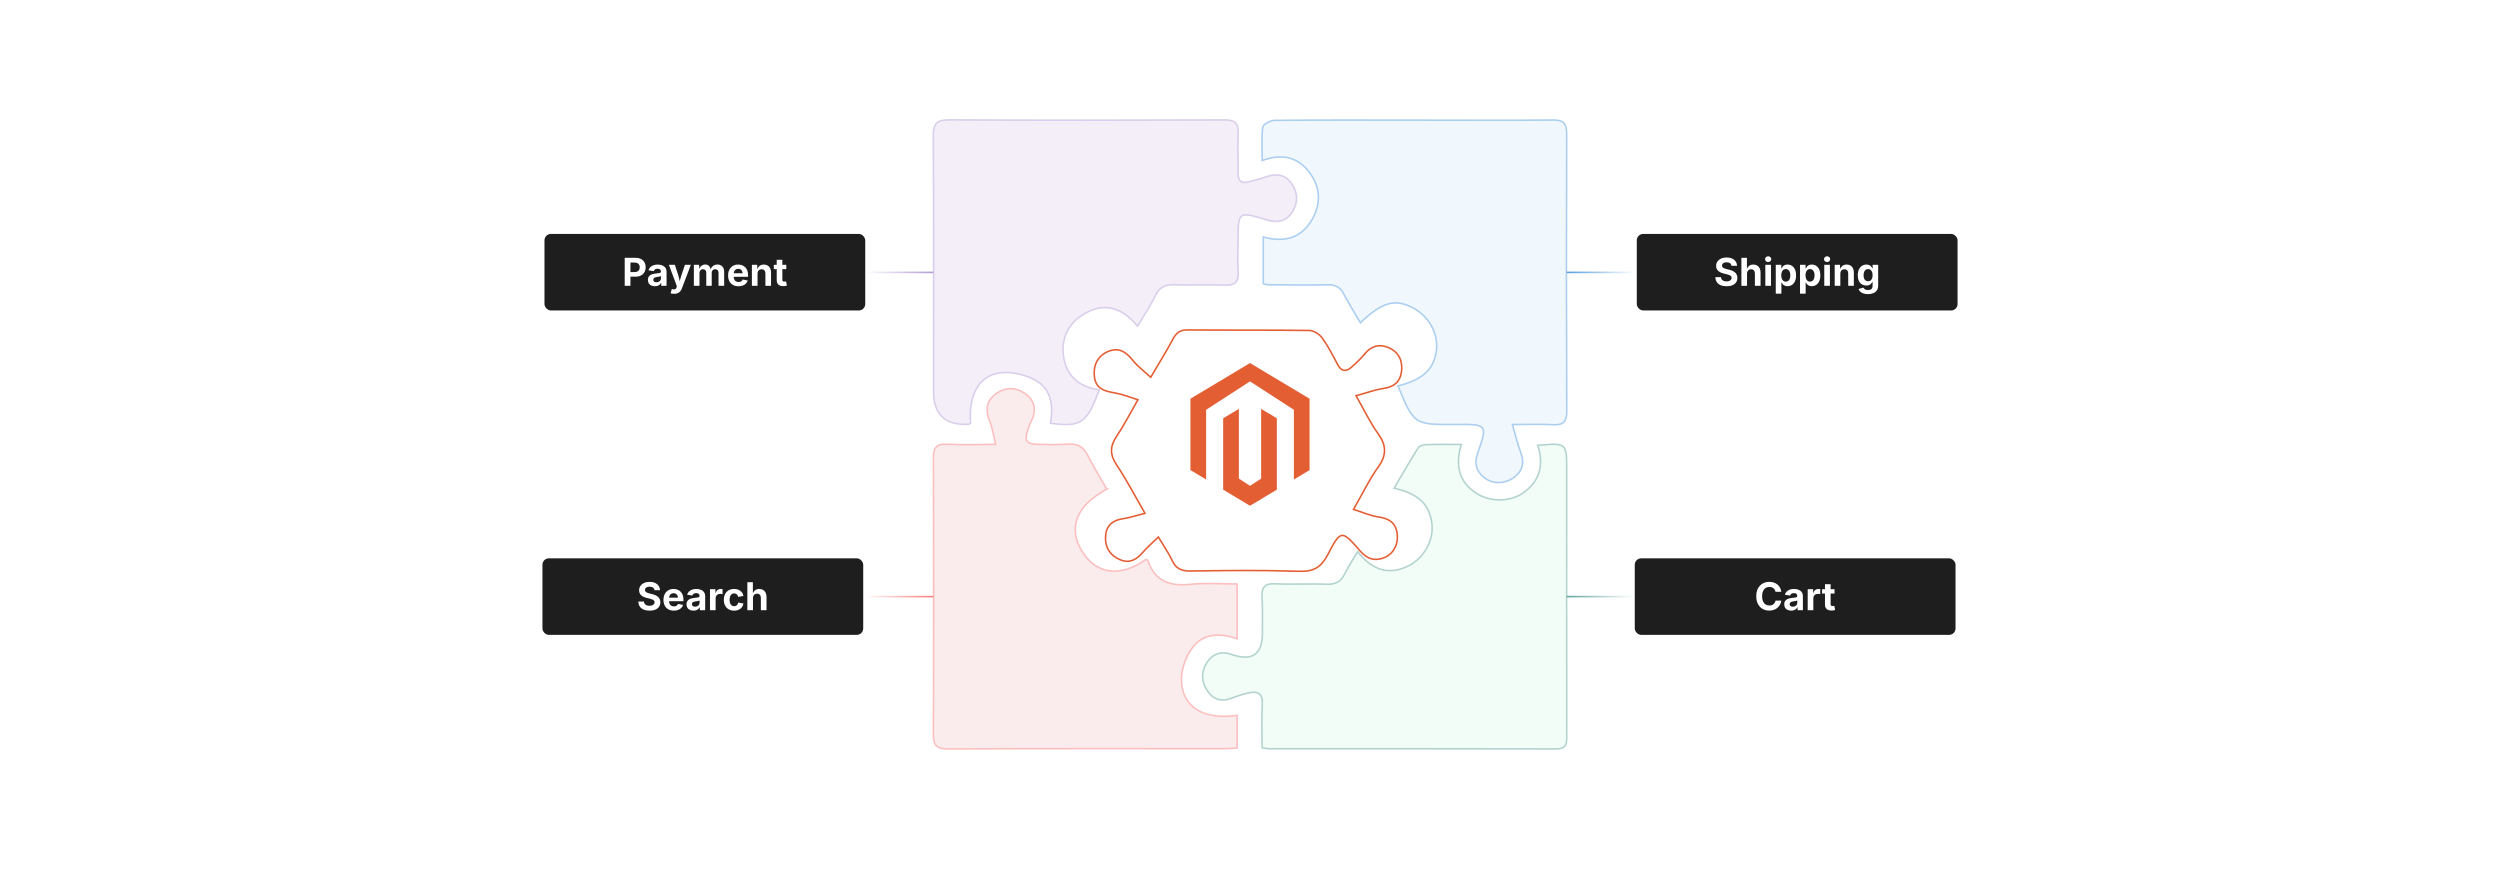 <?xml version="1.0" encoding="UTF-8"?><svg id="_03-Integrate-with-Magento-Features" xmlns="http://www.w3.org/2000/svg" xmlns:xlink="http://www.w3.org/1999/xlink" viewBox="0 0 860 298.867"><defs><filter id="drop-shadow-1" filterUnits="userSpaceOnUse"><feOffset dx="0" dy="5.515"/><feGaussianBlur result="blur" stdDeviation="4.412"/><feFlood flood-color="#333" flood-opacity=".09"/><feComposite in2="blur" operator="in"/><feComposite in="SourceGraphic"/></filter><linearGradient id="linear-gradient" x1="297.641" y1="93.704" x2="321.042" y2="93.704" gradientUnits="userSpaceOnUse"><stop offset="0" stop-color="#fff"/><stop offset="1" stop-color="#b29bd6"/></linearGradient><linearGradient id="linear-gradient-2" x1="297.641" y1="205.23" x2="321.042" y2="205.23" gradientUnits="userSpaceOnUse"><stop offset="0" stop-color="#fff"/><stop offset="1" stop-color="#f77c7c"/></linearGradient><linearGradient id="linear-gradient-3" x1="516.429" y1="93.697" x2="539.83" y2="93.697" gradientTransform="translate(1078.788 298.927) rotate(-180)" gradientUnits="userSpaceOnUse"><stop offset="0" stop-color="#fff"/><stop offset="1" stop-color="#64a59d"/></linearGradient><linearGradient id="linear-gradient-4" x1="516.429" y1="205.223" x2="539.83" y2="205.223" gradientTransform="translate(1078.788 298.927) rotate(-180)" gradientUnits="userSpaceOnUse"><stop offset="0" stop-color="#fff"/><stop offset="1" stop-color="#559ce0"/></linearGradient></defs><g opacity=".49"><path d="M380.711,168.263c-10.563,5.735-13.46,13.435-8.423,21.5,4.926,7.888,13.147,8.895,21.941,2.684.242.136.633.225.698.423,2.408,7.259,7.681,8.867,14.714,8.126,5.066-.533,10.233-.104,15.926-.104v18.811c-6.037-2.032-11.9-1.877-15.595,3.39-2.118,3.018-3.635,7.229-3.558,10.864.196,9.299,7.577,13.783,19.147,12.121v11.265c-1.276.064-2.673.194-4.07.194-31.738.01-63.476-.067-95.214.092-4.058.02-5.229-1.092-5.209-5.174.159-31.582.135-63.165.017-94.747-.013-3.533.831-5.077,4.627-4.886,5.24.263,10.504.066,16.806.066-.79-3.184-1.116-5.723-2.056-8.01-1.547-3.764-1.196-6.958,2.131-9.401,3.336-2.45,6.948-2.346,10.221.071,3.323,2.454,3.754,5.752,1.896,9.399-.398.781-.729,1.605-1.002,2.438-1.47,4.485-.782,5.446,4.026,5.499,3.231.036,6.478.149,9.692-.1,3.198-.248,5.235.862,6.695,3.753,1.976,3.912,4.282,7.657,6.588,11.725Z" fill="#f4d9d9" stroke="#f77c7c" stroke-miterlimit="10" stroke-width=".551"/><path d="M378.177,134.076c-4.353,11.562-6.262,12.921-16.813,11.519,1-5.654.471-11.451-4.897-14.617-3.192-1.883-7.419-2.965-11.123-2.831-8.108.292-12.274,7.11-11.462,17.393-.233.147-.466.418-.712.43q-12.053.599-12.028-11.393c.013-29.242.108-58.485-.1-87.725-.032-4.564,1.332-5.639,5.732-5.614,31.454.181,62.909.147,94.363.02,3.638-.015,4.997,1.014,4.792,4.723-.252,4.536.067,9.101-.016,13.65-.047,2.597,1.083,3.536,3.497,2.954,2.126-.513,4.25-1.083,6.308-1.816,3.475-1.237,6.48-.643,8.596,2.384,2.213,3.166,2.299,6.62.137,9.906-2.089,3.176-5.193,3.664-8.564,2.639-9.993-3.039-9.978-3.076-9.981,7.23-.001,3.525-.242,7.066.018,10.571.284,3.819-1.365,4.751-4.887,4.592-5.574-.251-11.176.112-16.75-.135-3.334-.148-5.475.724-6.961,3.921-1.593,3.428-3.794,6.573-6.007,10.311-5.434-6.542-11.798-8.443-19.01-3.814-5.001,3.21-7.252,8.259-6.482,14.035.921,6.905,5.392,10.794,12.351,11.666Z" fill="#e6ddee" stroke="#b29bd6" stroke-miterlimit="10" stroke-width=".551"/><path d="M529.004,153.197c9.9-.863,9.931-.863,9.933,8.422.005,30.559-.042,61.118.021,91.677.006,2.751-.224,4.344-3.67,4.333-32.917-.099-65.834-.05-98.751-.057-.565-0-1.13-.16-2.381-.35,0-4.947-.21-9.888.068-14.801.212-3.749-1.427-4.799-4.684-4.07-2.137.478-4.233,1.194-6.291,1.954-3.246,1.198-5.871.216-7.735-2.42-2.34-3.308-2.443-6.933-.098-10.293,1.983-2.842,4.848-3.67,8.16-2.497q10.809,3.826,10.69-7.593c-.039-3.965.122-7.94-.121-11.891-.217-3.533.84-4.998,4.661-4.795,5.861.312,11.76-.099,17.627.148,3.094.13,4.903-.948,6.21-3.665,1.192-2.479,2.758-4.778,4.381-7.533,4.797,6.128,10.51,8.371,17.492,4.888,5.44-2.714,8.759-8.968,8.05-14.534-.84-6.6-4.557-10.278-12.99-12.195,2.815-4.778,5.448-9.396,8.278-13.89.426-.677,1.763-1.062,2.694-1.09,3.934-.118,7.873-.05,12.145-.05-2.116,7.032-.979,12.826,5.242,16.832,4.779,3.078,11.73,2.957,16.229-.302,5.59-4.049,6.951-9.519,4.841-16.229Z" fill="#e6faef" stroke="#64a59d" stroke-miterlimit="10" stroke-width=".551"/><path d="M480.917,132.758c8.785-2.215,12.647-5.997,13.256-12.755.513-5.692-2.988-11.586-8.494-14.299-6.009-2.96-10.312-1.713-17.691,5.326-1.946-3.324-3.97-6.511-5.709-9.845-1.241-2.378-2.857-3.291-5.589-3.222-6.902.174-13.812.024-20.719-.009-.279-.001-.557-.139-1.404-.363v-16.046c7.228,1.951,13.21.447,16.958-6.341,2.972-5.384,2.649-10.84-.976-15.756-4.093-5.551-9.692-6.711-16.348-4.206,0-4.051-.291-7.841.197-11.529.128-.968,2.66-2.297,4.099-2.31,16.606-.152,33.214-.081,49.821-.071,15.285.009,30.571.111,45.855-.045,3.651-.037,4.77,1.107,4.757,4.778-.117,31.738-.108,63.477.03,95.215.016,3.625-.996,5.032-4.694,4.822-4.331-.246-8.687-.057-13.988-.057,1.146,3.922,1.811,6.878,2.88,9.681,1.27,3.329.717,6.032-2.02,8.253-3.144,2.551-7.58,2.734-10.624.285-2.661-2.14-3.431-4.837-2.245-8.235,3.503-10.037,3.438-10.059-7.204-10.012-.294.001-.588.003-.882.004-13.686.062-13.855-.052-19.264-13.262Z" fill="#e1effa" stroke="#559ce0" stroke-miterlimit="10" stroke-width=".551"/></g><path d="M391.438,132.004c-2.972-.913-5.318-1.905-7.762-2.321-3.552-.604-6.731-1.326-7.214-5.706-.437-3.969,1.264-7.123,4.681-8.571,3.907-1.656,6.332.313,8.667,3.195,1.564,1.93,3.635,3.451,6.036,5.67,2.821-4.806,5.384-8.891,7.642-13.138,1.147-2.158,2.44-3.175,5.008-3.153,13.98.121,27.963-.012,41.941.186,1.501.021,3.449,1.276,4.372,2.551,2.056,2.839,3.69,6.003,5.315,9.128,1.3,2.5,2.914,2.604,4.82.922,1.615-1.426,3.211-2.919,4.565-4.586,2.327-2.864,5.241-3.465,8.354-2.023,3.465,1.604,4.797,4.695,4.213,8.439-.529,3.395-2.671,4.981-6.087,5.497-2.979.45-5.863,1.53-9.506,2.528,2.804,4.907,4.815,9.208,7.545,12.991,2.932,4.063,3.044,7.404.066,11.546-3.058,4.255-5.338,9.07-8.489,14.565,3.126.981,5.778,2.178,8.546,2.587,3.324.491,5.702,1.686,6.376,5.151.744,3.826-.983,7.444-4.227,8.804-3.285,1.377-5.99.542-8.34-2.168-6.404-7.386-6.697-7.484-11.217,1.204-2.229,4.285-4.823,5.869-9.728,5.705-12.474-.418-24.973-.275-37.458-.105-3.12.042-5.054-.752-6.374-3.666-1.159-2.558-2.839-4.881-4.704-8.001-1.981,1.924-3.794,3.442-5.309,5.215-2.138,2.501-4.536,3.958-7.816,2.592-3.51-1.462-5.263-4.261-5.05-8.022.204-3.609,2.301-5.556,5.932-6.091,2.328-.343,4.595-1.104,7.63-1.863-3.489-6.032-6.336-11.555-9.769-16.686-2.386-3.566-2.285-6.427.054-9.878,2.551-3.764,4.614-7.859,7.285-12.497Z" fill="#fff" filter="url(#drop-shadow-1)" stroke="#e45e34" stroke-miterlimit="10" stroke-width=".551"/><g id="LOGO"><polygon points="450.497 137.164 450.497 161.716 445.091 164.955 445.091 140.967 430 131.195 414.909 140.967 414.909 164.955 409.503 161.716 409.503 137.164 430 124.889 450.497 137.164" fill="#e45e34" stroke-width="0"/><polygon points="439.235 143.895 439.235 168.447 435.496 170.685 430 173.979 424.5 170.685 420.765 168.447 420.765 143.895 426.171 140.656 426.171 164.644 430 167.122 433.829 164.644 433.829 140.656 439.235 143.895" fill="#e45e34" stroke-width="0"/></g><line x1="321.042" y1="93.704" x2="297.641" y2="93.704" fill="none" stroke="url(#linear-gradient)" stroke-miterlimit="10" stroke-width=".551"/><line x1="321.042" y1="205.23" x2="297.641" y2="205.23" fill="none" stroke="url(#linear-gradient-2)" stroke-miterlimit="10" stroke-width=".551"/><line x1="538.958" y1="205.23" x2="562.359" y2="205.23" fill="none" stroke="url(#linear-gradient-3)" stroke-miterlimit="10" stroke-width=".551"/><line x1="538.958" y1="93.704" x2="562.359" y2="93.704" fill="none" stroke="url(#linear-gradient-4)" stroke-miterlimit="10" stroke-width=".551"/><rect x="187.298" y="80.476" width="110.343" height="26.322" rx="2.206" ry="2.206" fill="#1e1e1e" stroke-width="0"/><path d="M214.899,98.324v-9.629h3.755c.732,0,1.355.139,1.868.417.513.278.904.661,1.173,1.15.269.489.404,1.05.404,1.684,0,.638-.137,1.199-.41,1.684-.274.485-.67.864-1.189,1.138-.52.273-1.149.41-1.891.41h-2.417v-1.59h2.101c.405,0,.737-.07.998-.21s.455-.333.582-.579c.127-.245.19-.53.19-.853,0-.323-.063-.606-.19-.85-.127-.244-.322-.433-.585-.569s-.597-.204-1.002-.204h-1.415v8.001h-1.971Z" fill="#fff" stroke-width="0"/><path d="M225.279,98.466c-.457,0-.867-.081-1.231-.242-.364-.162-.65-.403-.859-.724-.209-.321-.313-.72-.313-1.199,0-.4.074-.737.223-1.008.148-.271.351-.489.607-.652.256-.164.547-.289.873-.375.325-.086.667-.146,1.024-.181.418-.043.755-.083,1.012-.119s.444-.095.562-.175c.119-.08.178-.197.178-.352v-.032c0-.207-.043-.381-.129-.523-.086-.143-.214-.251-.385-.327-.17-.075-.376-.113-.617-.113-.25,0-.467.038-.653.113-.185.076-.336.176-.452.301s-.203.265-.259.42l-1.777-.291c.125-.422.332-.78.62-1.073s.647-.517,1.076-.672c.429-.155.912-.233,1.451-.233.388,0,.765.046,1.131.139.366.093.694.236.985.43s.521.447.691.759c.17.312.255.686.255,1.122v4.866h-1.835v-1.002h-.064c-.116.224-.271.421-.465.592-.194.17-.428.305-.701.404-.274.099-.589.148-.947.148ZM225.828,97.102c.306,0,.574-.06.805-.181.23-.121.41-.285.54-.491.129-.207.194-.438.194-.691v-.782c-.056.043-.142.082-.259.116-.116.035-.246.065-.388.091s-.282.049-.42.071c-.138.022-.261.039-.368.052-.237.035-.446.091-.627.168-.181.078-.321.18-.42.307s-.148.29-.148.488c0,.186.047.342.142.469s.224.223.388.288.351.097.562.097Z" fill="#fff" stroke-width="0"/><path d="M230.668,100.883l.446-1.46.239.058c.259.069.489.088.691.058.203-.03.365-.112.488-.246.123-.133.197-.321.223-.562l.052-.388-2.714-7.245h2.062l1.215,3.748c.146.474.266.948.358,1.422.093.474.199.969.32,1.486h-.453c.116-.517.233-1.013.349-1.49.116-.476.252-.949.407-1.418l1.267-3.748h2.036l-3.07,8.078c-.146.388-.334.724-.562,1.008-.229.284-.513.504-.854.659s-.751.232-1.234.232c-.258,0-.5-.018-.724-.055s-.405-.083-.543-.139Z" fill="#fff" stroke-width="0"/><path d="M238.688,98.324v-7.225h1.797l.097,1.796h-.142c.112-.444.277-.806.495-1.086.217-.28.473-.487.766-.62.293-.134.601-.2.924-.2.521,0,.941.165,1.26.494s.553.839.704,1.528h-.226c.108-.461.283-.841.527-1.141.243-.299.532-.521.866-.666s.684-.216,1.05-.216c.444,0,.839.097,1.186.291s.621.473.821.837c.2.364.3.809.3,1.334v4.873h-1.938v-4.504c0-.409-.111-.713-.333-.912-.222-.198-.495-.297-.817-.297-.242,0-.452.053-.63.158s-.316.253-.414.443c-.097.189-.146.411-.146.666v4.446h-1.874v-4.556c0-.354-.104-.634-.313-.843s-.479-.313-.811-.313c-.229,0-.434.052-.617.155-.183.104-.328.255-.433.456-.105.201-.158.445-.158.734v4.369h-1.939Z" fill="#fff" stroke-width="0"/><path d="M254.031,98.466c-.737,0-1.372-.151-1.906-.452-.535-.302-.945-.73-1.231-1.286s-.43-1.215-.43-1.978c0-.746.142-1.398.427-1.958.284-.56.687-.997,1.208-1.312.521-.314,1.133-.472,1.835-.472.474,0,.916.076,1.325.226.409.151.769.378,1.079.682.311.304.553.684.727,1.141.175.457.262.995.262,1.616v.543h-6.068v-1.215h5.119l-.905.323c0-.375-.057-.701-.171-.979s-.284-.493-.511-.646c-.226-.153-.505-.229-.837-.229-.336,0-.622.078-.856.233-.235.155-.413.365-.533.63-.121.265-.181.568-.181.908v.859c0,.418.07.769.21,1.054.14.284.336.498.588.64s.546.213.882.213c.229,0,.435-.032.621-.097.185-.064.344-.16.475-.288.131-.127.231-.283.3-.468l1.758.33c-.116.396-.319.744-.607,1.043-.289.3-.649.531-1.083.695s-.932.246-1.496.246Z" fill="#fff" stroke-width="0"/><path d="M260.591,94.142v4.181h-1.939v-7.225h1.829l.032,1.803h-.116c.189-.603.477-1.069.863-1.399.385-.33.884-.495,1.496-.495.5,0,.936.109,1.309.327.373.217.661.53.866.937.205.407.307.893.307,1.457v4.595h-1.938v-4.259c0-.448-.116-.799-.346-1.054-.231-.254-.551-.381-.96-.381-.271,0-.514.06-.727.178-.213.119-.379.29-.498.514-.119.224-.178.498-.178.821Z" fill="#fff" stroke-width="0"/><path d="M270.479,91.098v1.479h-4.285v-1.479h4.285ZM267.189,89.379h1.939v6.831c0,.229.05.397.152.507.101.11.27.165.507.165.073,0,.176-.009.31-.029.133-.02.235-.038.304-.055l.278,1.454c-.215.065-.43.11-.643.136-.213.026-.417.039-.61.039-.724,0-1.278-.177-1.661-.53-.383-.353-.575-.859-.575-1.519v-6.999Z" fill="#fff" stroke-width="0"/><rect x="563.056" y="80.476" width="110.343" height="26.322" rx="2.206" ry="2.206" fill="#1e1e1e" stroke-width="0"/><path d="M593.944,98.466c-.771,0-1.442-.119-2.014-.355-.57-.237-1.016-.588-1.334-1.053-.319-.465-.487-1.039-.504-1.719h1.919c.025.323.123.594.291.811.168.218.392.38.672.488.28.108.597.162.95.162s.66-.05.921-.152c.261-.101.464-.244.61-.43.146-.185.22-.4.22-.646,0-.22-.065-.404-.197-.553-.131-.148-.319-.277-.565-.385-.245-.107-.545-.202-.897-.284l-1.061-.265c-.814-.198-1.452-.509-1.913-.934s-.691-.986-.691-1.684c0-.582.156-1.09.469-1.525.312-.435.741-.773,1.286-1.015.545-.241,1.166-.362,1.864-.362.711,0,1.331.122,1.861.365.53.244.943.582,1.241,1.015.297.433.45.932.459,1.496h-1.907c-.034-.388-.199-.687-.494-.898-.295-.211-.688-.316-1.18-.316-.331,0-.616.047-.853.142-.237.095-.417.226-.54.394s-.184.36-.184.575c0,.237.07.434.213.591.143.158.332.285.568.381.237.097.489.178.757.243l.872.213c.405.091.782.213,1.131.369.35.155.655.346.918.572s.466.495.61.805.217.668.217,1.073c0,.582-.146,1.089-.439,1.522s-.718.768-1.273,1.005-1.224.355-2.003.355Z" fill="#fff" stroke-width="0"/><path d="M600.976,94.142v4.181h-1.938v-9.629h1.9v4.207h-.155c.189-.603.477-1.069.862-1.399s.885-.495,1.496-.495c.5,0,.937.109,1.31.327.372.217.662.53.869.937.206.407.31.893.31,1.457v4.595h-1.945v-4.259c0-.448-.115-.799-.346-1.054-.23-.254-.55-.381-.959-.381-.271,0-.515.06-.728.178-.213.119-.379.29-.498.514-.118.224-.178.498-.178.821Z" fill="#fff" stroke-width="0"/><path d="M608.246,90.155c-.293,0-.543-.097-.75-.291-.207-.194-.311-.428-.311-.704s.104-.511.311-.705.457-.291.75-.291.544.097.753.291.313.429.313.705-.104.51-.313.704c-.209.194-.46.291-.753.291ZM607.276,98.324v-7.225h1.938v7.225h-1.938Z" fill="#fff" stroke-width="0"/><path d="M610.863,101.025v-9.927h1.906v1.215h.091c.091-.189.219-.386.385-.588.166-.202.385-.373.655-.51.271-.138.612-.207,1.021-.207.534,0,1.023.138,1.467.414.444.276.799.689,1.063,1.241.265.551.397,1.238.397,2.062,0,.801-.129,1.479-.388,2.032-.259.554-.609.974-1.054,1.26-.443.287-.943.43-1.499.43-.393,0-.724-.066-.995-.2-.271-.133-.492-.298-.663-.494-.17-.196-.3-.391-.391-.585h-.059v3.858h-1.938ZM614.314,96.889c.336,0,.619-.093.85-.278.23-.186.405-.442.523-.77.119-.327.178-.702.178-1.125,0-.422-.059-.794-.178-1.118-.118-.323-.292-.578-.52-.763-.229-.185-.514-.278-.854-.278-.332,0-.614.089-.847.268s-.409.429-.53.75c-.12.321-.181.701-.181,1.141,0,.436.062.815.185,1.141.122.325.3.578.533.759.232.181.513.271.84.271Z" fill="#fff" stroke-width="0"/><path d="M619.207,101.025v-9.927h1.906v1.215h.091c.091-.189.219-.386.385-.588.166-.202.385-.373.655-.51.271-.138.612-.207,1.021-.207.534,0,1.023.138,1.467.414.444.276.799.689,1.063,1.241.265.551.397,1.238.397,2.062,0,.801-.129,1.479-.388,2.032-.259.554-.609.974-1.054,1.26-.443.287-.943.43-1.499.43-.393,0-.724-.066-.995-.2-.271-.133-.492-.298-.663-.494-.17-.196-.3-.391-.391-.585h-.059v3.858h-1.938ZM622.658,96.889c.336,0,.619-.093.85-.278.23-.186.405-.442.523-.77.119-.327.178-.702.178-1.125,0-.422-.059-.794-.178-1.118-.118-.323-.292-.578-.52-.763-.229-.185-.514-.278-.854-.278-.332,0-.614.089-.847.268s-.409.429-.53.75c-.12.321-.181.701-.181,1.141,0,.436.062.815.185,1.141.122.325.3.578.533.759.232.181.513.271.84.271Z" fill="#fff" stroke-width="0"/><path d="M628.52,90.155c-.293,0-.543-.097-.75-.291-.207-.194-.311-.428-.311-.704s.104-.511.311-.705.457-.291.75-.291.544.097.753.291.313.429.313.705-.104.51-.313.704c-.209.194-.46.291-.753.291ZM627.55,98.324v-7.225h1.938v7.225h-1.938Z" fill="#fff" stroke-width="0"/><path d="M633.075,94.142v4.181h-1.938v-7.225h1.829l.032,1.803h-.116c.189-.603.477-1.069.862-1.399s.885-.495,1.496-.495c.5,0,.937.109,1.31.327.372.217.661.53.865.937.205.407.308.893.308,1.457v4.595h-1.939v-4.259c0-.448-.115-.799-.346-1.054-.23-.254-.55-.381-.959-.381-.271,0-.515.06-.728.178-.213.119-.379.29-.498.514-.118.224-.178.498-.178.821Z" fill="#fff" stroke-width="0"/><path d="M642.589,101.18c-.604,0-1.129-.077-1.577-.229s-.812-.363-1.092-.63-.474-.571-.582-.911l1.668-.465c.061.133.153.264.281.391.127.127.296.232.507.313.211.082.472.123.782.123.495,0,.884-.113,1.166-.339s.424-.579.424-1.057v-1.332h-.148c-.087.194-.212.381-.375.562-.164.181-.378.329-.644.442-.265.114-.593.171-.985.171-.543,0-1.036-.127-1.479-.381-.444-.254-.799-.642-1.063-1.163s-.397-1.181-.397-1.978c0-.814.135-1.495.404-2.042.269-.547.627-.958,1.072-1.234.446-.275.937-.414,1.471-.414.404,0,.745.068,1.021.204.276.136.499.306.669.511.171.205.299.402.385.591h.084v-1.215h1.906v7.167c0,.65-.149,1.191-.449,1.622-.299.431-.712.754-1.237.969-.525.216-1.129.323-1.81.323ZM642.621,96.746c.332,0,.613-.082.844-.245.23-.164.406-.4.526-.708.121-.308.182-.677.182-1.108,0-.426-.061-.799-.182-1.118-.12-.319-.296-.567-.526-.744-.23-.176-.512-.265-.844-.265-.34,0-.626.091-.856.274s-.404.434-.523.753c-.118.319-.178.685-.178,1.099,0,.422.06.788.178,1.096.119.308.294.546.527.714.232.168.517.252.853.252Z" fill="#fff" stroke-width="0"/><rect x="186.601" y="192.069" width="110.343" height="26.322" rx="2.206" ry="2.206" fill="#1e1e1e" stroke-width="0"/><path d="M223.443,210.058c-.771,0-1.442-.119-2.013-.355-.571-.237-1.016-.588-1.335-1.053s-.487-1.039-.504-1.719h1.919c.026.323.123.594.291.811.168.218.392.38.672.488.28.108.597.162.95.162.353,0,.66-.05.921-.152.261-.101.464-.244.611-.43.146-.185.22-.4.22-.646,0-.22-.066-.404-.197-.553s-.32-.277-.565-.385c-.246-.107-.545-.202-.898-.284l-1.06-.265c-.814-.198-1.452-.509-1.913-.934-.461-.424-.692-.986-.692-1.684,0-.582.156-1.09.469-1.525.312-.435.741-.773,1.286-1.015.545-.241,1.167-.362,1.864-.362.711,0,1.332.122,1.861.365.53.244.944.582,1.241,1.015.297.433.45.932.458,1.496h-1.906c-.035-.388-.199-.687-.495-.898-.295-.211-.688-.316-1.179-.316-.332,0-.616.047-.853.142-.237.095-.417.226-.54.394-.123.168-.184.36-.184.575,0,.237.071.434.213.591.142.158.332.285.569.381.237.097.489.178.756.243l.873.213c.405.091.782.213,1.131.369.349.155.655.346.918.572s.466.495.611.805c.144.31.216.668.216,1.073,0,.582-.146,1.089-.439,1.522s-.717.768-1.273,1.005c-.556.237-1.224.355-2.004.355Z" fill="#fff" stroke-width="0"/><path d="M231.8,210.058c-.737,0-1.372-.151-1.906-.452-.535-.302-.945-.73-1.231-1.286s-.43-1.215-.43-1.978c0-.746.142-1.398.427-1.958.284-.56.687-.997,1.208-1.312.521-.314,1.133-.472,1.835-.472.474,0,.916.076,1.325.226.409.151.769.378,1.079.682.311.304.553.684.727,1.141.175.457.262.995.262,1.616v.543h-6.068v-1.215h5.119l-.905.323c0-.375-.057-.701-.171-.979s-.284-.493-.511-.646c-.226-.153-.505-.229-.837-.229-.336,0-.622.078-.856.233-.235.155-.413.365-.533.63-.121.265-.181.568-.181.908v.859c0,.418.07.769.21,1.054.14.284.336.498.588.64s.546.213.882.213c.229,0,.435-.032.621-.097.185-.064.344-.16.475-.288.131-.127.231-.283.3-.468l1.758.33c-.116.396-.319.744-.607,1.043-.289.3-.649.531-1.083.695s-.932.246-1.496.246Z" fill="#fff" stroke-width="0"/><path d="M238.566,210.058c-.457,0-.867-.081-1.231-.242-.364-.162-.65-.403-.859-.724-.209-.321-.313-.72-.313-1.199,0-.4.074-.737.223-1.008.148-.271.351-.489.607-.652.256-.164.547-.289.873-.375.325-.086.667-.146,1.024-.181.418-.043.755-.083,1.012-.119s.444-.095.562-.175c.119-.08.178-.197.178-.352v-.032c0-.207-.043-.381-.129-.523-.086-.143-.214-.251-.385-.327-.17-.075-.376-.113-.617-.113-.25,0-.467.038-.653.113-.185.076-.336.176-.452.301s-.203.265-.259.42l-1.777-.291c.125-.422.332-.78.62-1.073s.647-.517,1.076-.672c.429-.155.912-.233,1.451-.233.388,0,.765.046,1.131.139.366.093.694.236.985.43s.521.447.691.759c.17.312.255.686.255,1.122v4.866h-1.835v-1.002h-.064c-.116.224-.271.421-.465.592-.194.17-.428.305-.701.404-.274.099-.589.148-.947.148ZM239.116,208.695c.306,0,.574-.06.805-.181.23-.121.41-.285.54-.491.129-.207.194-.438.194-.691v-.782c-.056.043-.142.082-.259.116-.116.035-.246.065-.388.091s-.282.049-.42.071c-.138.022-.261.039-.368.052-.237.035-.446.091-.627.168-.181.078-.321.18-.42.307s-.148.29-.148.488c0,.186.047.342.142.469s.224.223.388.288.351.097.562.097Z" fill="#fff" stroke-width="0"/><path d="M244.234,209.916v-7.225h1.875v1.26h.077c.134-.448.356-.786.669-1.015.312-.228.671-.342,1.076-.342.099,0,.207.005.323.016s.217.027.304.048v1.732c-.086-.03-.211-.054-.375-.071s-.319-.026-.465-.026c-.293,0-.558.063-.795.19-.237.127-.421.304-.552.53-.132.226-.197.49-.197.792v4.11h-1.939Z" fill="#fff" stroke-width="0"/><path d="M252.532,210.058c-.728,0-1.356-.156-1.884-.468-.528-.312-.935-.748-1.222-1.306s-.43-1.208-.43-1.949c0-.75.143-1.403.43-1.961.287-.558.694-.993,1.222-1.305s1.156-.469,1.884-.469c.427,0,.821.056,1.183.168.362.112.683.271.963.479.28.207.511.459.691.756.181.297.306.631.375,1.002l-1.803.336c-.039-.189-.099-.358-.181-.507-.082-.148-.181-.275-.297-.381-.116-.105-.251-.186-.404-.242-.153-.056-.322-.084-.507-.084-.345,0-.635.093-.869.278-.235.185-.412.444-.53.775-.119.332-.178.715-.178,1.15,0,.427.059.806.178,1.138.119.332.295.592.53.782.234.19.524.285.869.285.185,0,.355-.029.51-.087.155-.058.293-.142.414-.252s.222-.243.304-.397c.082-.155.14-.33.175-.523l1.803.33c-.069.383-.194.725-.375,1.024-.181.3-.412.557-.691.772-.28.215-.602.379-.966.491s-.762.168-1.192.168Z" fill="#fff" stroke-width="0"/><path d="M259.027,205.735v4.181h-1.939v-9.629h1.9v4.207h-.155c.189-.603.477-1.069.863-1.399.385-.33.884-.495,1.496-.495.5,0,.936.109,1.309.327.373.217.663.53.869.937.207.407.311.893.311,1.457v4.595h-1.945v-4.259c0-.448-.116-.799-.346-1.054-.231-.254-.551-.381-.96-.381-.271,0-.514.06-.727.178-.213.119-.379.29-.498.514-.119.224-.178.498-.178.821Z" fill="#fff" stroke-width="0"/><rect x="562.359" y="192.069" width="110.343" height="26.322" rx="2.206" ry="2.206" fill="#1e1e1e" stroke-width="0"/><path d="M608.625,210.046c-.854,0-1.617-.194-2.291-.582-.675-.388-1.207-.95-1.597-1.687s-.585-1.626-.585-2.669c0-1.047.196-1.94.588-2.679.393-.739.927-1.302,1.604-1.69.676-.388,1.437-.582,2.281-.582.547,0,1.057.077,1.528.229s.891.376,1.257.669.666.652.898,1.076.386.908.459,1.451h-1.997c-.043-.267-.126-.503-.249-.708s-.275-.379-.459-.523c-.183-.145-.394-.254-.63-.33-.237-.076-.493-.113-.77-.113-.5,0-.938.125-1.314.375-.378.25-.67.613-.879,1.089s-.313,1.055-.313,1.735c0,.693.105,1.277.316,1.751.211.474.504.832.879,1.073s.81.362,1.306.362c.275,0,.53-.038.766-.113.234-.075.446-.185.633-.33.188-.144.343-.32.466-.527.123-.207.208-.441.255-.704h1.997c-.052.448-.184.877-.397,1.286-.213.409-.496.775-.85,1.099s-.773.577-1.26.763c-.487.185-1.034.278-1.642.278Z" fill="#fff" stroke-width="0"/><path d="M616.18,210.058c-.457,0-.867-.081-1.231-.242s-.65-.403-.859-.724c-.209-.321-.313-.72-.313-1.199,0-.4.074-.737.223-1.008.149-.271.352-.489.607-.652.257-.164.548-.289.873-.375.325-.086.666-.146,1.024-.181.418-.043.755-.083,1.011-.119.257-.037.444-.095.562-.175.118-.08.178-.197.178-.352v-.032c0-.207-.043-.381-.129-.523-.086-.143-.215-.251-.385-.327-.17-.075-.376-.113-.617-.113-.25,0-.468.038-.652.113-.186.076-.336.176-.453.301-.116.125-.202.265-.258.42l-1.777-.291c.125-.422.331-.78.62-1.073s.647-.517,1.076-.672c.429-.155.912-.233,1.451-.233.388,0,.765.046,1.131.139s.694.236.985.43.521.447.691.759.256.686.256,1.122v4.866h-1.836v-1.002h-.064c-.116.224-.271.421-.466.592-.193.17-.428.305-.701.404s-.589.148-.946.148ZM616.729,208.695c.307,0,.574-.06.805-.181s.411-.285.54-.491c.129-.207.193-.438.193-.691v-.782c-.056.043-.142.082-.258.116-.116.035-.246.065-.388.091-.143.026-.282.049-.421.071-.138.022-.261.039-.368.052-.236.035-.445.091-.627.168-.181.078-.32.18-.42.307-.099.127-.148.29-.148.488,0,.186.047.342.143.469.095.127.224.223.388.288.163.064.351.097.562.097Z" fill="#fff" stroke-width="0"/><path d="M621.848,209.916v-7.225h1.874v1.26h.078c.133-.448.356-.786.669-1.015.312-.228.671-.342,1.075-.342.1,0,.207.005.323.016.117.011.218.027.304.048v1.732c-.086-.03-.211-.054-.374-.071-.164-.017-.319-.026-.466-.026-.293,0-.558.063-.795.19-.237.127-.421.304-.553.53-.131.226-.197.49-.197.792v4.11h-1.938Z" fill="#fff" stroke-width="0"/><path d="M631.083,202.691v1.479h-4.285v-1.479h4.285ZM627.794,200.972h1.938v6.831c0,.229.051.397.151.507.102.11.271.165.508.165.073,0,.177-.009.311-.029.133-.02.234-.038.304-.055l.277,1.454c-.216.065-.43.11-.643.136-.214.026-.417.039-.611.039-.724,0-1.277-.177-1.661-.53-.383-.353-.574-.859-.574-1.519v-6.999Z" fill="#fff" stroke-width="0"/></svg>